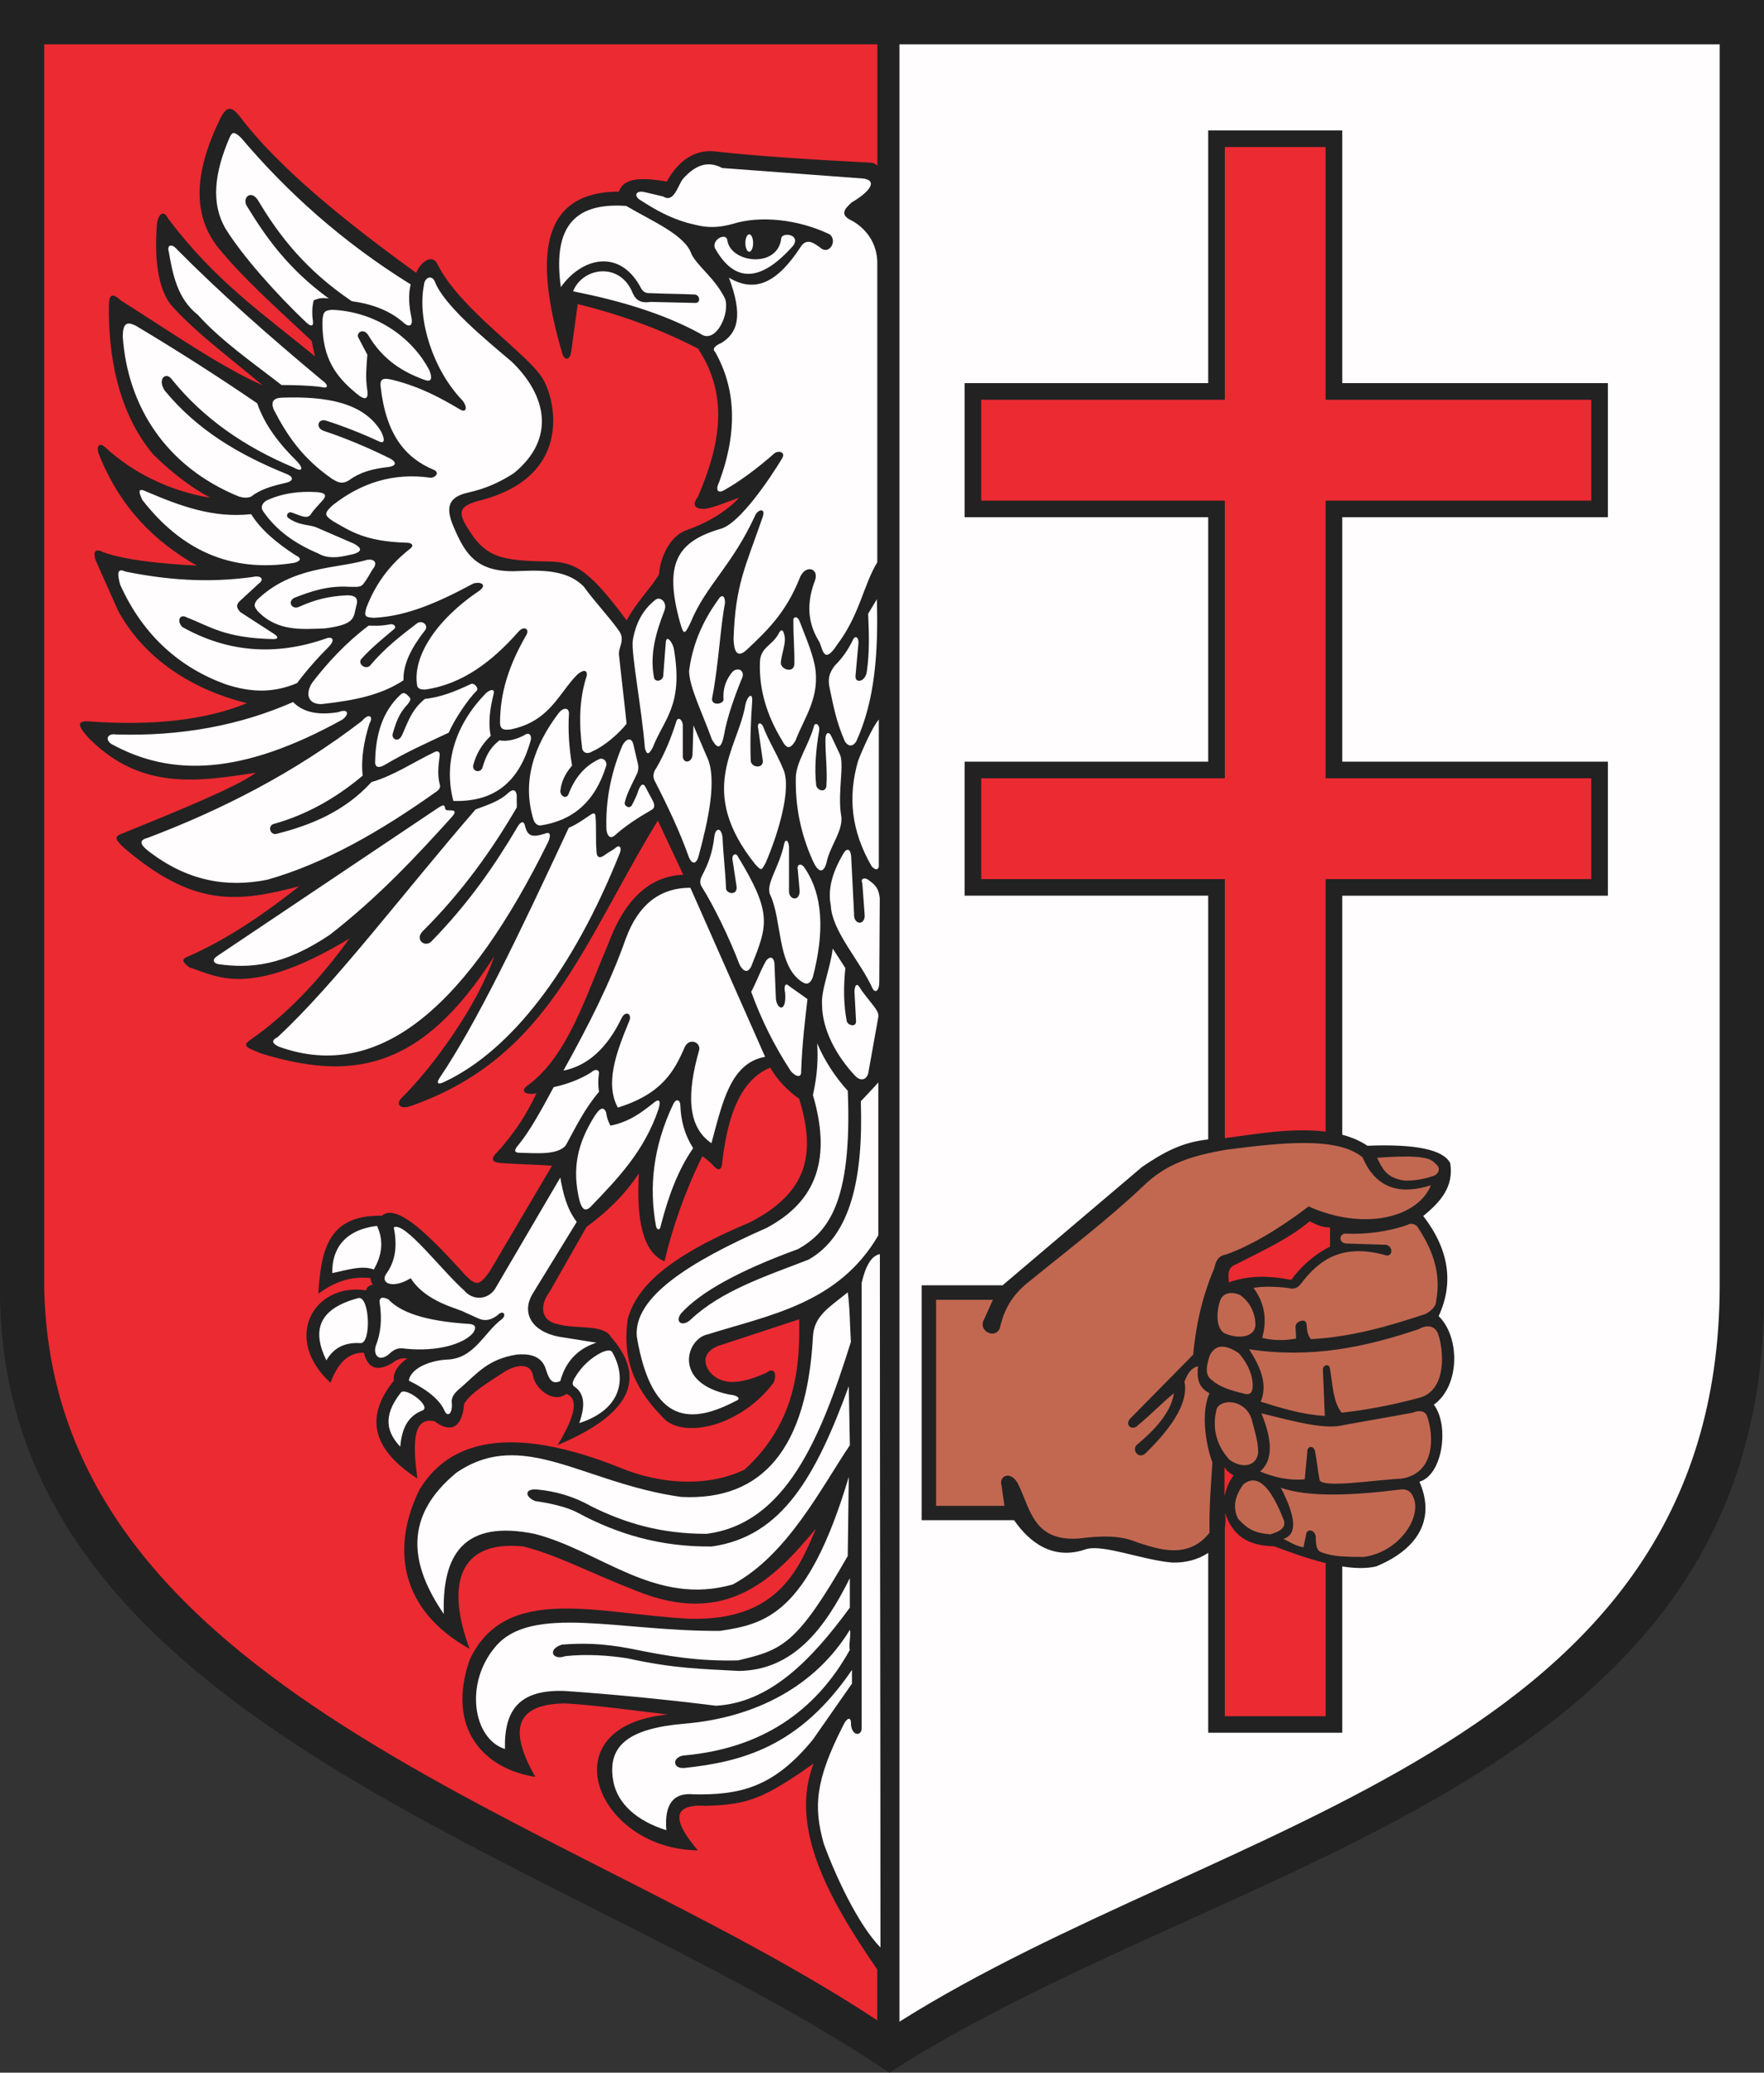 <?xml version="1.0" encoding="ISO-8859-1" standalone="yes"?>
<svg width="525.824" height="617.844">
  <rect width="100%" height="100%" fill="#333333" stroke="none"/>
  <defs> 
    <marker id="ArrowEnd" viewBox="0 0 10 10" refX="0" refY="5" 
     markerUnits="strokeWidth" 
     markerWidth="4" 
     markerHeight="3" 
     orient="auto"> 
        <path d="M 0 0 L 10 5 L 0 10 z" /> 
    </marker>
    <marker id="ArrowStart" viewBox="0 0 10 10" refX="10" refY="5" 
     markerUnits="strokeWidth" 
     markerWidth="4" 
     markerHeight="3" 
     orient="auto"> 
        <path d="M 10 0 L 0 5 L 10 10 z" /> 
    </marker> </defs>
<g>
<path style="stroke:none; fill-rule:evenodd; fill:#222222" d="M 0 0L 525.824 0L 525.824 386.7C 525.461 533.856 366.25 552.844 265.101 617.844C 166.875 551.75 1.824 514.141 0 386.7L 0 0"/>
<path style="stroke:none; fill-rule:evenodd; fill:#ec2a32" d="M 13.211 13.211L 261.535 13.211L 261.535 49.422C 261.05 48.915 260.406 48.567 259.496 48.481C 244.117 47.708 226.086 46.602 213.363 45.165C 207.281 44.391 202.191 47.817 198.761 54.126C 190.355 52.688 185.82 53.243 184.492 57.11C 160.925 57.215 159.265 76.797 167.566 105.235C 168.136 107.329 169.648 107.641 170.218 105.235C 170.878 100.368 171.543 95.5 172.207 90.633C 183.765 93.508 195.605 97.489 208.05 103.907C 217.519 118.094 214.531 132.973 208.05 148.051C 206.504 150.153 206.504 151.7 210.039 151.7C 213.136 151.258 216.898 149.489 220.324 148.383C 216.453 152.473 211.254 155.684 204.726 158.008C 200.066 159.547 196.863 165.524 196.429 171.282C 194 175.317 189.656 179.551 186.804 184.946C 175.769 170.079 171.628 167.782 164.55 167.403C 150.668 167.239 146.035 166.356 141.336 160.329C 136.468 153.36 135.918 151.258 142.328 149.379C 172.675 142.036 164.894 116.715 161.261 112.122C 156.64 105.126 136.578 91.52 130.378 78.688C 128.5 75.258 124.961 78.797 124.074 81.34C 104.605 67.29 83.332 50.481 71.441 34.661C 68.988 31.626 67.656 31.661 65.875 34.915C 57.422 52.008 57.414 64.723 65.566 74.477C 72.843 83.188 81.414 90.915 92.878 101.579C 93.207 103.126 93.539 104.676 93.871 106.223C 78.898 93.872 64.113 83.852 50.059 65.067C 48.844 62.415 46.961 63.743 46.742 67.387C 46.152 75.536 46.523 86.114 51.621 91.637C 59.223 99.864 68.937 106.954 78.269 114.848C 65.878 109.426 50.5 98.696 36.117 89.626C 33.684 87.415 32.578 87.524 32.469 90.618C 32.195 105.004 34.836 122.59 45.703 135.508C 50.711 140.395 56.309 144.946 62.672 148.368C 50.336 146.379 39.387 140.735 31.473 133.434C 29.41 131.52 28.637 133.313 29.473 135.422C 35.934 151.563 46.211 161.497 58.688 168.61C 47.402 168.008 37.367 166.95 30.809 164.629C 28.316 163.258 27.703 164.672 28.488 166.95C 30.699 171.926 32.914 176.903 35.125 181.883C 42.207 195.153 55.734 205.204 73.613 209.61C 61.258 214.668 45.562 216.387 26.824 215.071C 22.207 214.629 23.617 216.915 26.535 220.098C 42.07 235.684 58.84 233.008 76.281 230.336C 70.453 234.739 50.637 242.692 36.121 248.59C 33.672 249.493 34.879 250.68 36.781 252.571C 57.918 270.793 71.175 268.895 89.222 264.184C 79.121 272.122 68.343 279.676 56.367 284.993C 53.625 285.915 54.582 286.981 56.516 288.411C 64.402 290.778 73.925 297.989 104.156 279.782C 95.039 292.391 85.238 302.626 74.617 309.985C 71.613 312.016 74.492 312.497 77.601 313.965C 104.226 322.137 125.316 319.688 147.3 285.09C 142.339 299.844 128.656 318.536 119.754 327.243C 117.968 328.938 118.992 330.922 122.546 329.665C 163.566 315.192 173.355 281.864 196.089 244.598C 198.523 249.797 201.238 255.559 203.671 260.758C 193.273 261.168 185.929 268.598 181.156 281.766C 174.738 296.547 169.304 314.852 157.261 323.586C 154.914 325.204 156.5 326.54 159.914 325.907C 157.218 331.657 153.523 337.692 148.199 343.446C 145.679 345.958 147.097 346.641 150.339 346.762C 154.984 347.09 159.914 347.145 164.558 347.477C 158.363 357.985 152.168 368.497 145.972 379.004C 142.812 383.458 141.925 383.25 138.718 380.141C 125.449 365.321 117.769 359.09 113.781 362.411C 97.136 362.051 95.754 373.653 94.863 385.641C 99.203 382.547 104.007 380.286 110.461 380.997C 110.468 381.657 110.691 382.321 111.121 382.985C 110.035 383.114 109.375 383.668 109.132 384.641C 93.554 382.29 84.007 398.907 98.511 412.188C 100.535 406.801 103.488 403.129 108.468 403.227C 109.656 408.016 112.531 409.012 117.097 406.211C 118.535 404.977 119.972 404.852 121.41 404.887C 118.398 407.098 117.07 409.309 117.429 411.524C 108.101 423.051 111.796 432.575 124.398 440.731C 123.285 431.973 122.445 422.094 129.504 423.665C 135.558 428.188 137.976 423.778 138.336 418.497C 140.308 415.086 146.238 411.668 149.949 409.204C 152.933 407.165 158.136 405.598 158.91 410.196C 159.378 413.387 164.437 418.637 168.867 415.504C 172.687 417.004 171.25 422.516 166.214 430.77C 187.765 421.727 193.074 410.997 182.144 398.575C 180.109 394.653 171.429 396.27 166.23 394.719C 161.445 393.844 160.558 389.434 163.894 384.969C 167.543 378.555 171.195 372.137 174.843 365.719C 180.597 361.52 185.953 356.524 190.441 349.79C 189.625 363.868 191.718 373.321 198.074 376.008C 200.402 366.129 204.074 355.391 209.355 344.668C 210.347 345.329 211.343 346.153 212.339 347.133C 214.179 349.329 215.175 348.997 215.324 346.141C 216.941 332.418 220.8 321.86 229.593 318.262C 231.625 321.778 234.5 324.876 238.222 327.555C 243.3 344.047 240.738 355.497 223.574 364.348C 204.062 372.563 190.168 381.36 187.113 393.27C 185.289 406.352 189.964 414.993 198.394 423.344C 205.168 428.852 221.281 424.551 230.589 412.188C 231.836 409.028 230.402 407.602 228.488 409.188C 219.875 413.11 215.027 412.579 211.894 409.329C 209.066 406.055 210.027 402.829 213.996 401.239C 222.07 398.586 230.148 395.93 238.222 393.274C 238.464 406.876 237.488 423.911 221.961 438.079C 210.457 443.61 196.293 442.168 185.453 437.75C 164.324 429.235 137.55 423.368 125.046 444.055C 116.75 460.872 118.742 479.68 139.98 491.516C 132.898 472.43 136.66 459.043 155.91 460.981C 165.867 463.415 175.824 468.833 189.761 474.254C 216.234 484.934 230.382 471.196 243.199 455.668C 237.765 468.93 231.023 483.129 205.695 482.551C 178.589 481.227 150.711 471.711 139.976 494.829C 132.898 515.403 144.402 527.352 159.558 529.676C 152.367 516.954 152.367 508.102 168.187 507.77C 177.148 508.211 189.539 509.981 199.054 511.086C 163.082 514.559 177.867 551.293 208.015 551.579C 201.796 544.266 198.793 537.622 210.336 538.305C 222.726 537.977 227.484 536.317 242.527 525.696C 235.214 544.586 246.726 565.657 261.496 587.098L 261.496 602.25C 167.843 540.399 14.887 503.797 13.172 383.297L 13.172 13.133"/>
<path style="stroke:none; fill-rule:evenodd; fill:#c26851" d="M 370.597 442.52C 368.414 445.508 367.191 449.043 369.054 452.739C 371.816 455.758 374.004 457.043 378.695 457.368C 381.199 456.598 383.324 455.633 382.742 453.321C 378.695 442.778 374.644 439.18 370.593 442.52L 370.597 442.52zM 381.785 443.485C 389.785 446.282 402.386 445.895 417.078 444.063C 419.265 443.672 420.933 444.442 421.707 447.532C 422.992 453.829 416.179 462.829 406.472 464.118C 401.652 464.055 397.41 464.18 393.55 462.579C 392.14 461.872 392.265 459.43 392.203 457.95C 391.754 455.766 389.375 455.7 389.312 457.567C 389.058 458.786 388.8 460.008 388.543 461.227C 385.964 460.782 384.617 459.688 382.566 458.723C 386.679 457.504 386.421 452.422 381.796 443.489L 381.785 443.485zM 376 421.305C 385.898 423.727 394.949 426.293 400.683 424.774C 407.496 423.555 414.312 422.333 421.125 421.114C 422.793 420.344 424.785 420.473 425.367 422.075C 427.488 427.989 427.871 439.301 417.652 440.782C 410.195 441.102 394.058 443.735 393.351 441.165C 392.777 438.274 392.582 435.571 392.004 432.68C 391.683 430.817 389.562 430.883 389.691 432.872C 389.433 435.571 389.179 438.27 388.921 440.969C 383.875 441.418 379.632 440.266 375.617 438.657C 379.343 435.446 379.472 429.657 376 421.301L 376 421.305zM 372.336 402.211C 390.691 404.977 406.57 401.7 422.867 396.235C 425.308 394.825 427.687 395.083 428.652 397.583C 430.449 402.594 431.285 414.555 423.058 416.676C 414.527 418.973 406.906 420.356 399.918 421.11C 397.281 417.727 397.265 412.594 396.449 407.997C 396.257 406.391 394.394 406.84 394.332 408.188C 394.523 412.817 394.714 417.446 394.906 422.075C 388.203 421.684 382 419.782 375.812 417.833C 377.906 412.766 375.886 407.762 372.343 402.211L 372.336 402.211zM 370.406 415.325C 366.613 414.426 363.398 413.333 361.343 411.469C 358.773 409.801 359.867 406.586 360.574 404.141C 362.179 400.801 365.074 400.543 369.25 403.372C 371.175 405.489 372.914 408.575 373.3 411.469C 373.683 414.297 373.3 416.352 370.41 415.325L 370.406 415.325zM 366.546 435.192C 370.402 437.891 374.386 437.055 375.031 433.266C 375.156 429.668 373.746 425.876 373.105 423.047C 371.175 417.102 364.043 416.844 362.691 419.961C 361.308 425.071 362.273 430.602 366.546 435.196L 366.546 435.192zM 410.453 345.11C 412.004 348.012 412.918 351.047 418.546 351.915C 421.55 352.036 424.554 351.489 427.558 350.446C 429.457 349.403 429.152 347.688 427.742 346.77C 426.121 344.442 419.437 344.5 410.453 345.118L 410.453 345.11zM 373.664 383.926C 376.113 383.438 379.546 383.438 383.964 383.926C 385.742 384.536 387.027 383.743 387.824 382.641C 393.23 375.434 400.25 370.586 413.023 374.18C 415.105 374.852 415.472 371.422 413.023 371.055C 409.164 370.934 405.3 370.813 401.437 370.688C 398.863 370.629 399.046 367.438 401.437 367.747C 407.261 367.989 413.82 367.133 419.464 365.172C 420.261 364.668 421.425 364.637 422.406 365.54C 426.699 371.961 429.703 378.918 428.105 387.797C 428.046 389.575 426.453 390.86 424.98 391.657C 414.132 395.278 403.093 398.528 390.765 399.196C 389.554 397.727 389.648 396.254 389.48 394.782C 389.25 392.672 386.093 393.938 386.171 395.516C 386.23 396.68 386.293 397.844 386.355 399.008C 382.984 399.68 379.613 399.618 376.242 398.825C 377.679 393.629 377.128 388.633 373.668 383.926L 373.664 383.926zM 369.8 386.133C 368.023 385.153 364.777 384.907 363.734 387.602C 362.386 391.586 362.695 395.938 364.836 397.348C 368.476 399.122 373.839 398.969 374.214 395.145C 374.312 390.852 371.937 387.665 369.8 386.133zM 299.414 448.883L 279.035 448.883L 279.035 387.469C 284.679 387.469 290.324 387.469 295.968 387.469C 295.109 389.379 294.25 391.293 293.386 393.208C 291.304 396.571 296.445 399.336 297.976 396.075C 299.046 391.676 300.621 387.274 305.722 382.876C 317.679 373.118 330.496 363.36 340.734 353.602C 347.621 346.954 354.793 344.563 365.703 342.7C 382.089 340.594 398.593 338.774 406.168 344.997C 410.113 354.274 417.238 356.282 426.543 353.317C 422.527 363.145 406.265 366.922 390.097 359.629C 380.707 366.743 372.515 371.454 365.418 373.977C 362.933 374.36 362.359 376.274 361.976 377.993C 358.152 387.032 356.429 395.547 355.664 403.821C 349.449 410.133 343.23 416.446 337.011 422.762C 335.004 424.77 337.582 426.778 339.308 424.77C 343.035 421.711 346.195 418.364 349.925 415.301C 349.257 420.083 345.527 425.247 338.734 430.797C 337.398 432.422 339.5 435.196 341.601 433.09C 350.398 424.485 354.226 417.403 353.078 411.856C 354.031 409.18 355.371 407.649 357.093 407.266C 356.8 410.52 356.992 413.583 360.535 415.301C 357.859 421.184 359.484 430.844 361.394 435.961C 360.918 443.805 360.441 448.493 360.535 456.911C 353.972 465.211 344.668 461.559 339.011 459.778C 333.66 457.477 327.628 457.86 321.507 458.633C 308.23 459.493 307.199 450.153 303.714 442.852C 301.613 438.071 297.593 439.793 298.55 442.852C 298.836 444.86 299.121 446.868 299.41 448.876"/>
<path style="stroke:none; fill-rule:evenodd; fill:#ec2a32" d="M 365.101 339.254C 372.593 338.379 384.609 336.024 395.152 337.329L 395.152 262.059L 474.332 262.059L 474.332 232.008L 395.152 232.008L 395.152 149.231L 474.332 149.231L 474.332 119.18L 395.152 119.18L 395.152 43.833L 365.101 43.833L 365.101 119.18L 292.492 119.18L 292.492 149.231L 365.101 149.231L 365.101 232.008L 292.492 232.008L 292.492 262.059L 365.101 262.059L 365.101 339.254zM 395.156 465.958C 389.371 464.532 383.714 462.387 379.773 460.938C 371.738 460.75 367.433 457.688 365.136 450.895C 365.375 452.524 365.347 454.024 365.105 455.391L 365.105 511.586L 395.156 511.586L 395.156 465.958zM 365.004 445.993C 365.004 443.102 365.004 440.208 365.004 437.313C 365.386 438.149 366.285 438.985 367.703 439.817C 366.16 441.872 365.515 443.93 365.004 445.989L 365.004 445.993zM 366.304 382.27C 366.183 380.372 365.695 377.918 368.328 376.938C 377.461 372.282 384.207 369.215 390.398 364.063C 392.48 365.043 393.89 365.903 396.468 365.903L 396.468 371.602C 391.75 373.93 387.64 377.731 384.882 381.532C 378.046 380.2 372.16 380.172 366.304 382.266"/>
<path style="stroke:none; fill-rule:evenodd; fill:#fffdfd" d="M 167.179 85.598C 164.875 68.727 170.265 60.215 186.671 61.391C 194.886 66.211 204.289 70.086 206.164 75.852C 208.257 79.727 213.035 82.848 216.074 88.926C 217.793 93.133 213.394 102.989 208.675 99.426C 197.543 93.348 184.472 89.555 170.82 86.833C 173.64 79.825 184.16 78.106 188.238 86.54C 189.238 89.09 190.461 90.536 193.894 89.997C 198.398 90.098 202.906 90.204 207.414 90.309C 209.007 90.11 208.531 87.895 207.101 87.793C 202.703 87.586 198.3 87.598 193.898 87.387C 192.152 87.493 191.449 86.77 190.757 85.282C 184.312 73.911 173.203 77.055 167.179 85.594L 167.179 85.598zM 261.504 167.661C 261.504 138.11 261.504 108.555 261.504 79C 261.734 72.286 257.777 67.887 253.961 65.797C 250.492 64.137 251.359 62.622 253.816 60.379C 259.984 56.743 261.281 53.778 257.418 53.227C 243.375 52.18 229.332 51.133 215.289 50.086C 210.761 47.665 207.031 49.485 203.656 53.227C 202.101 55.008 200.976 60.696 197.683 58.571C 195.906 58.153 194.121 57.735 192.339 57.313C 189.562 56.563 188.586 58.411 191.16 59.825C 195.367 62.528 199.504 64.876 204.871 66.426C 207.945 67.106 211.597 68.661 218.433 66.739C 226.625 64.172 238.004 65.364 247.359 69.879C 249.742 71.922 247.066 76.141 244.531 73.844C 242.855 72.626 240.457 70.676 238.632 73.653C 231.82 84.067 225.207 87.543 217.281 82.77C 221.48 93.954 220.039 99.184 214.98 102.262C 213.222 102.993 212.183 104.016 213.171 104.895C 219.144 115.481 220.117 128.145 214.351 143.758C 213.027 146.543 214.351 147.036 215.921 146.079C 220.554 143.489 225.769 139.598 230.695 135.27C 231.675 134.247 234.25 134.52 233.207 136.528C 229.156 143.258 220.472 155.922 214.972 157.59C 201.773 161.418 197.832 167.997 202.714 185.571C 203.761 189.04 203.941 189.618 205.855 185.571C 210.367 174.551 218.058 168.887 225.031 153.817C 225.761 151.86 228.523 151.055 227.23 154.446C 222.207 169.02 219.207 174.196 218.668 190.364C 218.726 193.305 219.367 196.829 222.754 193.551C 228.925 187.754 234.23 182.532 238.234 172.684C 239.804 168.016 244.269 169.278 242.949 172.997C 240.324 179.836 240.808 185.618 243.964 190.918C 245.246 192.637 245.226 198.844 249.546 192.172C 256.277 183.278 257.367 174.379 261.492 167.649L 261.504 167.661zM 213.07 73.891C 212.203 71.243 216.636 69.215 216.828 71.723C 217.875 78.461 231.929 80.075 232.882 71C 233.168 69.172 238.668 69.797 236.496 73.168C 226.757 84.208 218.945 84.45 213.062 73.891L 213.07 73.891zM 223.339 69.844C 223.976 69.844 224.496 71.012 224.496 72.446C 224.496 73.879 223.976 75.047 223.339 75.047C 222.703 75.047 222.183 73.879 222.183 72.446C 222.183 71.012 222.703 69.844 223.339 69.844zM 195.421 178.766C 191.519 181.79 189.445 185.961 188.625 190.915C 188.097 194.672 191.324 211.454 192.238 223.024C 192.718 224.711 193.199 225.383 194.55 222.883C 197.972 214.157 203.711 210.348 200.914 193.665C 200.675 191.786 198.699 188.895 198.457 191.497C 198.218 194.676 197.976 197.86 197.734 201.043C 197.828 202.872 195.613 203.547 194.988 202.2C 193.582 195.016 195.558 188.508 198.023 182.094C 199.086 179.481 196.726 177.704 195.421 178.77L 195.421 178.766zM 214.082 178.766C 208.937 185.852 206.308 192.942 205.406 200.028C 205.5 204.946 209.359 212.465 212.203 220.422C 213.695 223.024 214.902 223.747 215.816 219.122C 216.73 213.626 219.382 206.54 221.168 202.2C 222.128 200.079 220.203 198.68 218.421 200.176C 216.761 202.126 215.41 204.684 215.675 208.563C 215.628 210.008 211.531 210.586 212.351 207.696C 214.179 198.247 214.711 187.059 216.109 179.778C 216.203 177.61 215.097 176.981 214.086 178.766L 214.082 178.766zM 236.504 185.133C 236.457 189.325 236.839 193.231 236.789 197.426C 237.078 200.946 232.742 199.739 232.742 197.571C 232.933 195.067 234.285 191.836 233.898 189.762C 233.418 187.055 232.648 187.735 232.019 189.04C 229.91 192.672 226.648 192.958 226.523 197.426C 226.238 205.754 228.691 213.399 233.031 220.571C 234.523 223.461 235.586 223.27 237.082 220.86C 239.863 213.622 244.597 207.793 242.867 198.293C 241.808 193.524 240.023 189.618 238.382 185.278C 237.613 183.254 236.265 183.977 236.504 185.137L 236.504 185.133zM 258.781 182.961C 259.648 181.516 260.515 180.071 261.382 178.622C 261.82 194.051 260.906 208.805 255.164 221.149C 254.058 222.692 252.804 222.497 251.839 221.004C 249.191 214.93 248.418 210.301 247.359 205.383C 246.683 202.348 247.117 200.754 248.804 198.442C 250.972 196.321 252.754 193.813 254.156 190.922C 254.878 189.141 256.035 190.008 255.89 191.79C 255.601 194.969 255.312 198.153 255.023 201.336C 254.734 203.747 257.722 203.458 258.347 200.469C 259.257 194.379 259.035 188.668 258.781 182.969L 258.781 182.961zM 201.5 215.368C 200.078 219.848 198.296 224.333 195.714 228.817C 194.703 230.215 194.461 231.61 195.281 233.008C 199.093 240.434 202.601 247.856 205.261 255.282C 206.128 257.645 207.574 257.938 208.296 254.997C 210.945 245.114 214.031 232.047 210.609 225.344C 209.308 222.309 208.007 219.27 206.707 216.235C 206.613 219.223 206.515 222.211 206.421 225.2C 206.039 227.657 203.336 227.61 203.531 225.055C 203.531 222.118 203.531 219.176 203.531 216.235C 203.437 214.309 201.894 213.438 201.507 215.368L 201.5 215.368zM 224.207 209.145C 223.8 214.93 223.558 220.715 223.773 226.5C 223.632 228.813 227.582 229.344 227.386 226.786C 226.906 223.411 226.421 220.036 225.941 216.661C 225.847 215.551 226.613 215.168 227.386 216.372C 229.121 220.95 231.578 224.665 233.461 229.243C 236.062 234.93 232.015 248.43 228.257 257.161C 226.91 259.618 227.004 259.618 225.078 257.594C 207.769 235.848 219.582 223.504 222.043 210.872C 222.523 207.497 224.449 206.004 224.211 209.137L 224.207 209.145zM 242.578 216.668C 240.941 222.309 237.566 226.793 237.226 231.422C 236.988 240.196 238.671 248.586 242.289 256.59C 243.832 260.012 245.375 260.543 246.336 257.313C 247.3 252.157 251.734 247.286 250.675 242.704C 249.664 235.954 251.832 227.469 250.242 224.626C 249.425 222.891 248.605 221.157 247.785 219.418C 247.062 217.876 246.05 218.454 246.05 220.286C 246.004 225.008 246.675 229.59 246.336 234.313C 246.05 236.383 243.734 235.708 243.3 234.172C 242.722 229.161 243.203 223.614 244.168 217.829C 244.504 215.903 242.82 215.083 242.578 216.672L 242.578 216.668zM 261.964 214.497C 261.964 228.911 261.964 243.329 261.964 257.747C 262.109 259.336 260.953 259.626 259.796 258.18C 253.722 247.661 252.711 237.508 255.75 226.938C 256.617 224.481 260.089 216.524 261.968 214.5L 261.964 214.497zM 212.925 249.504C 212.398 253.891 211.289 257.219 209.312 260.93C 208.543 262.325 208.543 263.532 209.312 264.543C 212.734 270.036 217.316 279.297 220.449 287.543C 221.316 289.278 222.761 290.434 223.918 288.118C 228.836 275.825 230.281 272.352 220.015 255.43C 219.437 254.032 217.894 254.614 218.425 256.731C 218.808 259.286 219.195 261.84 219.582 264.395C 219.777 267.2 216.164 266.376 216.402 264.54C 216.211 259.575 215.586 254.754 215.39 249.786C 215.105 246.508 213.175 246.653 212.933 249.5L 212.925 249.504zM 233.757 251.528C 232.214 258.903 227.925 263.676 229.707 267.004C 233.031 274.379 231.73 287.254 238.527 292.317C 239.683 293.137 241.128 294.204 242.285 291.305C 245.754 278.008 245.464 266.75 239.683 258.469C 238.48 256.977 237.418 258.086 237.804 259.192C 237.996 261.36 238.187 263.532 238.378 265.7C 238.254 268.958 234.98 268.168 235.199 265.415C 235.199 261.075 235.199 256.739 235.199 252.399C 235.007 250.133 233.996 250.231 233.754 251.532L 233.757 251.528zM 253.718 255.29C 254.004 260.977 254.293 266.668 254.586 272.356C 254.347 275.536 257.574 276.067 257.765 273.079C 257.527 269.801 257.285 266.524 257.043 263.243C 256.464 262.04 257.476 261.415 258.777 262.231C 260.367 263.481 261.812 264.157 262.246 267.723C 262.199 276.016 262.152 284.309 262.105 292.602C 262.152 295.301 260.902 296.266 260.082 294.626C 256.371 286.383 248.027 277.704 247.644 269.891C 246.73 265.411 247.933 260.344 251.257 254.704C 252.074 253.016 253.472 252.485 253.714 255.278L 253.718 255.29zM 227.968 287.114C 226.425 289.958 225.464 292.801 223.921 295.645C 226.789 303.551 230.597 311.458 235.781 319.368C 237.273 321.012 238.961 321.442 238.816 319.223C 239.121 310.876 240.004 303.848 240.695 297.817C 238.863 296.516 237.031 295.215 235.199 293.915C 233.804 292.567 233.707 294.684 234.043 295.938C 234.476 301.77 231.828 301.141 231.296 297.961C 231.156 294.442 231.011 290.922 230.863 287.403C 230.671 284.512 228.746 285.282 227.972 287.118L 227.968 287.114zM 248.222 282.774C 247.453 288.993 244.656 295.211 245.043 299.696C 245.136 306.829 249.14 314.543 254.878 320.668C 256.324 322.211 258.058 322.161 258.781 320.09C 259.793 314.45 260.804 308.809 261.816 303.168C 262.007 302.11 261.289 301.051 260.515 299.989C 259.07 298.063 257.191 295.989 256.175 294.204C 255 292.438 254.597 295.043 254.73 296.083C 254.875 298.782 255.019 301.481 255.164 304.18C 255.402 306.301 252.898 305.817 252.418 304.465C 251.453 299.575 251.406 294.223 251.984 288.555C 250.73 286.629 249.476 284.7 248.226 282.77L 248.222 282.774zM 243.582 311.028C 243.894 315.426 243.683 320.352 242.324 326.43C 248.562 347.653 241.543 359.075 228.492 366.043C 205.582 376.153 188.808 386.633 189.82 398.426C 194.339 425.301 206.449 424.34 219.371 417.602C 221.105 416.973 219.816 415.915 217.445 415.715C 200.308 412.266 204.57 398.95 211.023 397.754C 229.179 392.028 249.933 388.68 261.816 368.243C 261.816 353.047 261.816 337.852 261.816 322.653C 260.796 323.883 259.343 325.329 256.593 328.29C 257.375 351.344 253.507 368.368 241.07 375.469C 228.07 380.493 214.964 384.786 205.859 393.387C 203.476 395.641 201.019 394.149 203.031 391.504C 208.793 385.114 220.425 378.719 237.929 372.329C 246.64 367.34 254.089 358.774 252.707 325.168C 248.832 320.872 245.789 316.157 243.589 311.02L 243.582 311.028zM 228.074 315.04C 220.722 298.387 213.148 281.297 205.796 264.641C 196.406 264.633 190.168 269.985 186.546 279.782C 181.863 293.122 175.226 306.028 167.945 319.149C 175.156 317.708 180.921 312.516 185.25 303.575C 186.328 301.196 188.421 302.063 187.628 304.223C 183.484 314.172 180.363 323.043 184.16 330.168C 197.421 326.055 201.023 319.196 204.07 312.227C 205.453 309.129 209.023 310.739 208.394 313.09C 204.828 325.602 204.683 335.766 212.07 340.778C 215.312 328.926 217.648 316.876 228.074 315.036L 228.074 315.04zM 176.32 319.598C 173.086 321.75 168.566 323.325 165.05 324.063C 161.058 331.458 158.062 336.907 154.632 341.184C 153.074 342.883 153.289 343.629 154.843 343.629C 159.339 343.719 166.25 344.454 168.668 341.399C 171.601 336.083 174.078 330.766 178.554 325.45C 178.273 323.715 178.273 321.836 178.554 319.813C 178.449 318.575 177.066 318.825 176.324 319.602L 176.32 319.598zM 177.382 332.465C 171.941 341.059 170.527 348.469 172.707 357.774C 173.414 360.29 174.336 361.458 176.109 359.688C 184.07 351.391 192.089 343.161 196.312 330.551C 197.054 328.145 196.523 327.258 194.718 328.852C 191.16 331.676 187.523 334.438 181.961 335.551C 181.254 334.239 180.828 332.93 180.687 331.618C 179.695 329.137 178.171 331.336 177.39 332.465L 177.382 332.465zM 200.671 329.168C 194.605 341.926 193.418 354.016 195.57 365.641C 195.957 366.809 196.738 366.739 196.949 365.43C 199.179 356.711 202.121 348.7 206.625 342.25C 203.914 338 202.957 333.747 202.8 329.493C 202.73 327.614 201.382 327.508 200.675 329.176L 200.671 329.168zM 167.023 351.016C 160.523 362.106 154.023 373.2 147.519 384.293C 145.156 387.7 140.746 387.567 138.382 384.7C 131.382 378.426 120.562 363.969 117.378 365.879C 118.332 370.653 118.152 375.196 115.472 379.243C 112.746 382.559 117.109 384.379 122.425 381.016C 127.015 388.243 136.656 390.016 138.656 391.243C 140.062 391.879 141.472 392.512 142.882 393.149C 144.949 393.965 146.769 393.282 148.472 391.922C 149.878 390.469 151.109 391.833 149.699 393.149C 144.199 397.192 141.425 405.059 133.195 405.286C 129.152 405.465 122.511 407.422 121.875 411.559C 127.601 414.376 131.148 417.376 132.511 420.559C 133.511 422.696 134.918 421.149 134.691 418.379C 134.375 416.243 135.824 414.926 137.418 413.606C 142.144 409.516 145.371 405.153 154.058 403.786C 156.832 403.559 161.511 403.606 162.785 408.422C 163.875 411.786 164.875 412.602 167.011 411.696C 168.601 405.879 172.191 402.059 177.785 400.243C 174.058 399.653 170.332 399.063 166.601 398.469C 158.535 396.903 155.398 391.446 158.691 385.786C 163.101 378.602 167.511 371.422 171.921 364.239C 168.918 360.286 167.828 355.692 167.015 351.008L 167.023 351.016zM 113.144 388.118C 114.007 393.665 113.371 397.708 112.054 401.075C 111.285 403.211 112.324 405.891 115.191 404.211C 116.371 403.622 117.418 401.395 120.781 402.032C 130.39 403.024 138.175 400.629 140.964 397.395C 142.097 395.758 141.781 394.852 140.011 394.668C 129.054 393.965 120.144 392.012 115.734 387.305C 113.964 386.489 113.097 386.762 113.144 388.122L 113.144 388.118zM 112.386 365.422C 102.671 366.629 98.918 372.333 99.039 379.5C 103.308 378.641 107.933 377.063 111.418 378.434C 113.863 374.219 114.472 369.899 112.386 365.426L 112.386 365.422zM 97.289 405.524C 93.113 396.965 94.507 390.184 106.898 386.93C 110.214 386.415 110.761 400.7 107.382 400.376C 102.789 400.086 99.421 401.797 97.285 405.52L 97.289 405.524zM 119.3 431.254C 115.593 427.204 113.726 422.508 119.453 415.157C 120.953 413.29 128.961 419.442 125.8 420.504C 121.117 422.376 119.746 426.5 119.296 431.254L 119.3 431.254zM 172.683 424.215C 174.175 419.844 174.648 415.903 171.472 413.504C 170.195 412.809 170.8 411.708 171.273 410.813C 173.414 407.168 176.132 404.801 179.355 403.133C 180.183 402.797 181.867 402.126 182.453 403C 186.55 409.977 186.171 419.817 172.687 424.219L 172.683 424.215zM 252.703 385.231C 247.359 389.629 242.644 392.145 242.328 398.434C 240.55 431.547 227.449 447.481 203.027 446.223C 173.863 442.149 155.871 425.493 136.058 438.993C 120.179 452.09 122.171 466.344 132.289 481.122C 131.765 463.618 138.05 452.93 159.324 457.227C 179.023 462.254 195.269 478.918 218.429 472.317C 234.777 463.516 244.836 443.391 253.328 430.817C 253.226 424.95 253.121 419.083 253.015 413.211C 243.277 439.844 233.218 458.086 212.144 461C 197.004 461.157 184.214 457.387 172.214 450.942C 168.968 449.161 163.519 448.008 159.64 447.485C 156.5 446.333 156.082 443.61 160.269 444.028C 165.613 444.551 170.957 446.016 176.3 449.055C 186.464 454.083 197.05 457.227 210.57 457.227C 234.078 454.254 244.543 429.075 253.64 400.008C 253.328 395.083 253.328 389.528 252.699 385.235L 252.703 385.231zM 253.015 440.25C 240.757 481.325 228.074 484.118 214.66 486.153C 185.035 486.395 158.437 478.04 147.691 490.868C 138.367 501.766 140.988 518.325 150.519 521.364C 150.257 509.731 154.757 503.547 168.437 504.071C 182.058 505.012 198.511 506.583 213.394 508.469C 229.3 507.59 241.613 495.219 253.324 479.231C 253.324 476.297 253.324 473.364 253.324 470.43C 245.73 485.79 236.3 497.844 220.312 498.098C 209.207 497.469 201.242 497.469 186.988 494.329C 181.644 493.493 174.726 492.969 168.441 493.7C 164.773 495.059 162.992 491.711 167.5 490.243C 173.613 489.805 179.254 489.778 188.25 491.5C 198.832 493.7 208.476 495.27 220.004 494.958C 233.101 491.817 237.398 490.559 252.699 463.833C 252.8 455.973 252.906 448.114 253.011 440.254L 253.015 440.25zM 253.328 485.84C 243.086 502.661 225.113 512.09 203.968 513.821C 187.097 515.286 180.707 520.524 182.906 531.426C 184.265 537.606 189.609 542.743 198.625 545.571C 198 537.817 200.718 534.254 206.796 534.883C 220.211 535.09 230.48 533.102 242.324 518.536C 246.199 512.981 250.078 507.43 253.957 501.876C 253.957 500.516 253.957 499.153 253.957 497.79C 238.347 520.684 221.261 525.172 203.968 527.028C 200.211 527.313 200.375 523.426 204.281 523.258C 226.5 521.165 242.847 510.684 253.328 491.821C 252.91 490.356 253.746 487.317 253.328 485.848L 253.328 485.84zM 262.449 580.559C 262.449 512.192 262.273 442.219 262.273 373.848C 259.859 374.297 258.05 377.168 256.843 382.45C 256.843 426.668 256.843 470.891 256.843 515.114C 256.91 517.473 254.082 517.708 253.675 514.211C 253.808 511.313 252.347 512.2 251.414 514.211C 242.906 530.836 242.515 538.704 245.531 549.528C 249.046 559.219 255.75 573.649 262.461 580.555L 262.449 580.559zM 65.195 287.434C 74.378 288.684 84.398 288.086 98.433 278.571C 112.945 267.235 123.964 255.399 134.695 243.52C 137.121 240.731 133.507 241.938 132.898 241.383C 132.32 240.762 133.097 239.114 130.468 240.907C 108.644 255.543 86.82 270.184 64.996 284.825C 63.051 286.032 63.52 287.106 65.195 287.442L 65.195 287.434zM 44.043 249.758C 66.3 241.309 87.793 230.344 107.902 214.907C 110.05 212.356 111.39 213.633 110.117 215.711C 108.507 220.879 107.566 226.051 108.105 231.223C 99.378 238.559 90.648 243.024 81.918 245.524C 79.543 245.926 80.457 249.149 82.519 248.543C 93.039 245.891 102.894 241.715 110.722 233.137C 117.484 231.172 123.144 227.247 129.457 224.223C 130.257 223.723 131.211 223.977 131.062 225.176C 130.675 228.379 130.339 230.985 131.109 233.938C 131.324 234.54 131.043 235.293 130.257 235.848C 113.406 247.868 96.546 257.469 79.695 262.239C 67.742 264.637 55.789 262.79 43.836 253.376C 41.758 251.633 41.422 250.422 44.035 249.75L 44.043 249.758zM 33.164 221.758C 51.125 231.661 72.144 231.059 102.062 214.508C 104.41 212.696 103.605 211.153 100.855 212.293C 93.937 213.399 89.976 211.926 87.359 209.274C 71.644 216.208 54.051 219.532 34.578 218.942C 32.164 218.54 31.156 220.348 33.172 221.758L 33.164 221.758zM 98.242 192.547C 94.562 196.239 91.3 199.93 88.562 203.626C 81.007 206.821 74.312 206.254 67.421 204.036C 54.027 199.235 42.738 189.758 35.785 174.211C 35.117 171.461 34.645 169.11 37.395 170.387C 49.312 172.805 61.734 173.879 75.265 171.997C 77.75 171.395 78.957 172.668 77.078 174.008C 75.336 175.618 73.589 177.231 71.843 178.844C 70.367 180.051 70.3 181.059 71.644 182.469C 75.066 184.684 78.492 186.899 81.918 189.114C 82.945 189.899 82.925 190.372 81.718 190.52C 66.996 190.239 62.699 186.747 55.734 184.075C 53.52 182.801 52.648 185.149 54.324 186.895C 67.82 194.481 82.125 195.622 97.234 190.317C 98.504 189.762 100.214 190.25 98.25 192.532L 98.242 192.547zM 42.43 149.032C 53.758 163.586 68.367 170.938 87.757 167.766C 89.972 167.165 89.703 166.223 88.156 165.551C 82.55 161.926 77.781 157.965 74.863 153.266C 63.484 154.512 53.598 150.778 43.84 146.622C 40.953 145.215 41.289 146.622 42.434 149.04L 42.43 149.032zM 71.238 148.024C 49.348 139.094 38 120.965 36.59 100.282C 36.656 96.321 37.797 95.786 40.414 97.059C 53.125 104.645 65.586 112.637 76.675 120.227C 78.855 126.606 83.152 132.247 88.558 137.551C 90.906 140.102 89.632 140.641 87.554 139.364C 72.882 133.223 60.594 124.692 51.293 113.176C 49.543 110.618 46.789 112.899 49.078 116.399C 58.922 128.387 71.527 135.637 85.136 141.176C 87.957 142.247 87.351 143.524 84.937 143.993C 80.609 144.997 77.586 145.938 74.867 148.02C 73.66 148.555 72.453 148.356 71.242 148.02L 71.238 148.024zM 96.015 113.372C 80.656 100.579 65.918 87.626 52.703 74.29C 51.16 72.477 49.75 73.083 50.285 74.891C 51.484 81.809 52.891 89.063 58.945 93.825C 66.07 101.719 75.171 107.961 83.925 114.774C 87.742 114.813 91.621 114.825 95.808 115.376C 98.023 115.977 97.886 114.637 96.007 113.364L 96.015 113.372zM 91.437 96.247C 82.171 87.52 72.246 76.172 67.41 68.45C 62.609 60.528 64.09 51.126 68.414 41.051C 69.218 39.309 69.757 39.106 71.836 41.051C 85.668 57.383 102.121 72.192 122.402 84.766C 121.664 87.989 121.933 91.211 122.601 94.434C 123.203 96.985 122.132 97.657 120.589 96.446C 116.699 92.887 111.457 90.672 104.878 89.801C 91.144 80.504 83.289 70.364 77.078 59.989C 75.066 56.43 72.246 58.649 73.453 61.196C 79.218 70.665 85.793 80.067 98.027 88.997C 96.125 88.708 95.07 88.86 93.519 89.532C 92.984 91.477 92.984 93.75 93.285 95.758C 93.511 97.762 92.183 96.958 91.441 96.243L 91.437 96.247zM 96.101 96.071C 96.242 93.153 96.535 92.493 99.078 92.348C 112.992 93.004 123.347 101.415 128.007 110.415C 128.906 112.731 128.679 113.993 126.644 113.27C 120.289 111 114.191 107.387 109.82 99.985C 108.3 97.481 105.921 99.325 106.902 100.79C 107.707 102.235 108.703 104.305 109.507 105.754C 109.218 109.458 108.91 112.352 109.449 116.059C 109.964 119.27 108.695 118.989 107.277 118.106C 100.125 112.543 96.074 106.95 96.101 96.067L 96.101 96.071zM 116.086 139.172C 111.187 139.739 107.582 140.602 104.035 143.168C 101.687 144.614 100.394 143.54 98.921 142.7C 90.195 136.618 85.605 129.879 81.582 122.067C 80.683 119.727 81.523 118.688 83.875 118.543C 97.316 118.051 108.55 120.012 113.679 128.77C 115.168 131.981 114.07 132.137 112.859 131.532C 108.019 129.262 101.886 126.872 97.285 125.418C 94.839 124.559 93.82 127.551 96.582 128.473C 101.636 130.122 109.082 133.071 116.449 136.758C 118.328 137.852 117.976 138.833 116.097 139.165L 116.086 139.172zM 94.793 146.723C 88.953 146.301 83.812 147.137 79.375 149.239C 78.054 150.094 77.683 151.247 78.347 152.27C 82.359 158.188 88.093 162.114 94.726 164.922C 96.464 165.864 97.777 166.231 100.504 166.071C 101.851 165.973 103.863 165.5 105.418 165.153C 107.894 164.391 107.976 163.407 105.535 162.079C 101.851 160.485 98.168 158.887 94.48 157.29C 92.504 156.329 89.203 156.778 85.945 154.403C 85.035 153.731 85.902 152.434 86.847 152.758C 88.812 153.309 91.437 154.985 92.578 153.418C 93.535 151.903 94.992 150.512 96.199 149.122C 97.457 147.629 96.996 146.985 94.789 146.727L 94.793 146.723zM 108.914 167.024C 100.242 169.543 87.043 168.762 76.609 178.844C 75.375 180.485 75.992 180.981 76.75 182.098C 82.625 188.333 90.027 187.583 96.949 187.313C 106.222 186.102 105.3 183.981 106.191 180.661C 107.175 177.633 104.968 177.52 103.574 177.458C 97.761 177.696 93.57 178.891 89.136 180.899C 86.804 181.84 85.66 179.196 87.804 178.172C 92.804 176.239 97.726 174.543 104.004 174.918C 105.367 174.887 107.304 175.235 108.148 174.25C 109.746 172.282 110.472 170.516 111.195 169.563C 112.91 167.333 110.957 166.34 108.91 167.028L 108.914 167.024zM 95.972 209.887C 91.73 210.028 90.902 206.766 93.105 203.442C 97.519 197.708 103.023 191.649 109.894 186.493C 112.128 186.54 113.609 186.622 116.23 186.114C 117.328 185.844 118.375 186.817 117.418 187.575C 113.839 190.563 110.3 193.543 107.886 196.239C 106.3 197.715 108.875 199.793 110.269 198.458C 114.636 193.223 119.546 189.45 124.347 185.786C 125.953 184.704 127.992 186.543 126.566 188.059C 122.703 193.032 120.101 197.961 120.285 202.79C 113.839 207.032 106.312 208.727 95.968 209.883L 95.972 209.887zM 119.332 207.122C 113.871 212.262 112.023 219.114 111.824 226.747C 111.644 228.426 112.5 229.176 114.398 228.172C 121.558 223.954 126.859 221.649 133.75 218.415C 135.347 214.688 139.453 208.473 142.082 205.915C 142.812 205.223 141.351 203.266 140.164 203.997C 135.785 206.059 131.355 207.872 126.679 208.325C 122.55 211.594 121.382 215.852 119.828 219.176C 118.625 221.641 116.539 220.106 117.089 218.629C 118.074 215.286 118.898 212.711 121.527 209.915C 122.859 208.29 122.328 208.145 121.421 207.176C 120.511 206.336 119.925 206.54 119.339 207.126L 119.332 207.122zM 147.179 206.719C 146.121 210.918 145.437 215.309 146.277 219.34C 143.386 222.11 141.921 225 141.101 227.946C 140.562 229.864 143 230.618 143.754 228.977C 144.804 225.59 145.73 223.215 148.863 220.696C 151.347 221.157 154.121 220.34 156.433 219.079C 157.531 218.219 158.632 219.036 158.179 220.762C 155.035 232.079 148.293 239.176 135.136 238.754C 132.043 227.083 136.074 215.626 144.781 206.715C 145.836 205.661 147.543 205.098 147.175 206.715L 147.179 206.719zM 166.64 212.418C 158.988 222.481 155.558 233.114 159.046 244.395C 159.398 245.43 160.156 246.09 161.097 246.063C 170.523 244.676 177.339 239.2 180.695 228.29C 181.074 226.825 179.632 225.657 178.418 226.391C 174.007 228.508 171.16 232.192 169.382 236.95C 168.523 238.313 166.98 237.098 167.031 235.813C 167.289 233.532 168.035 231.114 170.523 228.219C 169.652 223.004 169.269 217.79 169.613 212.575C 169.488 210.754 167.742 211.008 166.652 212.426L 166.64 212.418zM 185.25 222.899C 181.878 231.184 180.5 239.247 180.769 247.129C 180.793 248.344 181.578 250.622 183.351 248.95C 186.398 246.219 190.148 243.762 194.211 241.43C 195.273 240.899 195.121 239.813 194.664 238.852C 193.855 237.333 193.046 235.817 192.234 234.297C 191.601 233.489 190.968 233.895 190.336 235.512C 189.8 237.208 189.222 238.372 188.285 240.145C 187.488 241.243 185.968 240.133 186.234 239.235C 186.843 236.528 188.382 233.817 189.652 231.11C 190.285 230.024 190.386 228.782 190.183 227.844C 189.73 225.895 189.273 223.946 188.82 221.997C 188.164 219.114 186.035 220.657 185.25 222.907L 185.25 222.899zM 129.711 84.172C 132.605 91.223 144.449 100.977 152.496 107.786C 162.828 117.696 165.871 130.692 153.171 141.055C 149.261 143.59 144.976 145.637 139.593 146.825C 134.14 148.043 132.441 150.692 135.238 157.102C 138.601 164.93 141.773 170.305 153.035 170.286C 159.711 170.071 168.593 169.243 174.046 174.903C 177.214 179.313 181.238 183.481 184.406 187.895C 186.609 190.817 184.164 193.004 184.527 195.313C 185.316 202.891 185.988 208.149 186.781 215.731C 184.5 218.692 180.011 222.508 176.75 223.879C 175.113 224.997 173.839 224.403 173.546 223.2C 172.57 215.672 172.613 208.348 174.902 201.473C 175.211 199.032 173.074 200.145 172.039 201.133C 166.617 206.563 163.89 215.059 152.214 217.43C 150.058 217.7 149.125 217.364 149.05 215.555C 149.054 206.504 151.675 198.309 156.914 189.254C 157.937 187.446 156.152 186.493 154.605 188.239C 146.828 197.063 137.875 204.004 126.703 205.551C 124.425 205.586 124.347 204.649 124.273 203.829C 123.199 195.793 129.703 184.915 143 176.02C 145.484 173.997 142.707 173.317 141.031 173.985C 130.593 179.583 121.257 183.711 111.429 184.168C 108.781 184 108.461 183.708 109.242 181.086C 111.718 174.672 115.546 168.911 121.953 163.801C 123.816 162.512 122.621 161.711 120.937 161.766C 108.992 161.395 104.464 158.383 99.211 155.317C 96.597 153.571 96.597 152.965 99.211 150.567C 107.562 144.024 117.113 140.797 128.406 142.418C 129.836 142.364 131.148 140.836 129.273 140.043C 120.839 136.5 115.043 129.59 113.468 115.262C 113.14 112.622 114.558 112.676 117.011 113.227C 125.488 115.379 131.308 118.618 137.171 122.079C 138.988 123.172 139.461 121.411 137.847 119.364C 129.089 110.305 124.339 95.293 126.363 85.047C 126.543 82.516 128.925 81.817 129.718 84.184L 129.711 84.172zM 183.504 252.731C 184.5 251.786 185.445 252.442 184.781 254.243C 170.754 289.383 152.168 313.258 132.48 322.485C 130.332 323.555 130.066 322.75 131.07 321.278C 142.015 305.032 154.101 279.918 169.546 246.743C 171.66 245.954 174.507 243.903 175.918 242.961C 177.105 242.126 177.476 242.379 177.527 243.563C 177.793 246.649 177.531 250.5 177.8 253.586C 177.8 255.793 178.843 255.961 180.316 254.844C 181.722 253.774 182.632 253.5 183.492 252.727L 183.504 252.731zM 163.507 250.766C 140.183 298.172 113.976 323.161 83.128 312.008C 81.117 311.071 80.781 310.129 82.726 309.188C 99.918 293.266 120.062 266.356 141.754 241.297C 145.648 239.825 148.941 238.817 151.621 236.262C 152.894 235.188 153.769 235.325 154.039 237.067C 153.972 238.34 154.105 239.415 154.039 240.692C 146.652 253.379 137.722 265.938 126.039 277.555C 123.621 279.969 126.441 282.454 128.453 280.778C 139.921 269.043 147.609 257.727 154.238 246.532C 154.988 245.2 155.918 244.536 156.378 245.75C 157.125 248.981 158.175 249.848 162.296 248.547C 163.726 247.907 164.41 248.477 163.504 250.762L 163.507 250.766zM 268.109 13.211L 512.617 13.211L 512.617 383.376C 512.277 522.731 364.293 542.02 268.109 602.657L 268.109 13.208L 268.109 13.211zM 287.539 227.047L 360.148 227.047L 360.148 154.176L 287.539 154.176L 287.539 114.215L 360.148 114.215L 360.148 38.868L 400.109 38.868L 400.109 114.215L 479.293 114.215L 479.293 154.176L 400.109 154.176L 400.109 227.047L 479.293 227.047L 479.293 267.008L 400.109 267.008L 400.109 338.258C 402.832 338.977 405.378 340.036 407.609 341.54C 421.957 340.969 430.183 342.684 432.289 346.704C 433.449 353.883 429.238 358.379 424.254 362.485C 431.906 372.434 433.437 382.383 428.843 392.333C 435.254 398.547 435.254 413.09 427.41 418.735C 432.097 424.856 430.086 439.684 423.105 441.692C 427.597 451.833 423.867 461.301 410.195 466.946C 407.23 467.637 403.734 467.52 400.109 466.95L 400.109 516.516L 360.148 516.516L 360.148 462.887C 357.168 464.942 353.246 465.922 349.351 465.79C 340.168 464.93 328.976 460.34 323.812 461.774C 313.863 465.313 306.785 459.672 302.289 453.165C 293.105 453.165 283.921 453.165 274.738 453.165C 274.738 429.825 274.738 406.481 274.738 383.137C 282.777 383.137 290.816 383.137 298.859 383.137C 312.722 371.372 326.589 359.606 340.457 347.84C 346.593 343.661 352.234 340.473 360.148 339.661L 360.148 266.993L 287.539 266.993L 287.539 227.032"/>
</g>
</svg>